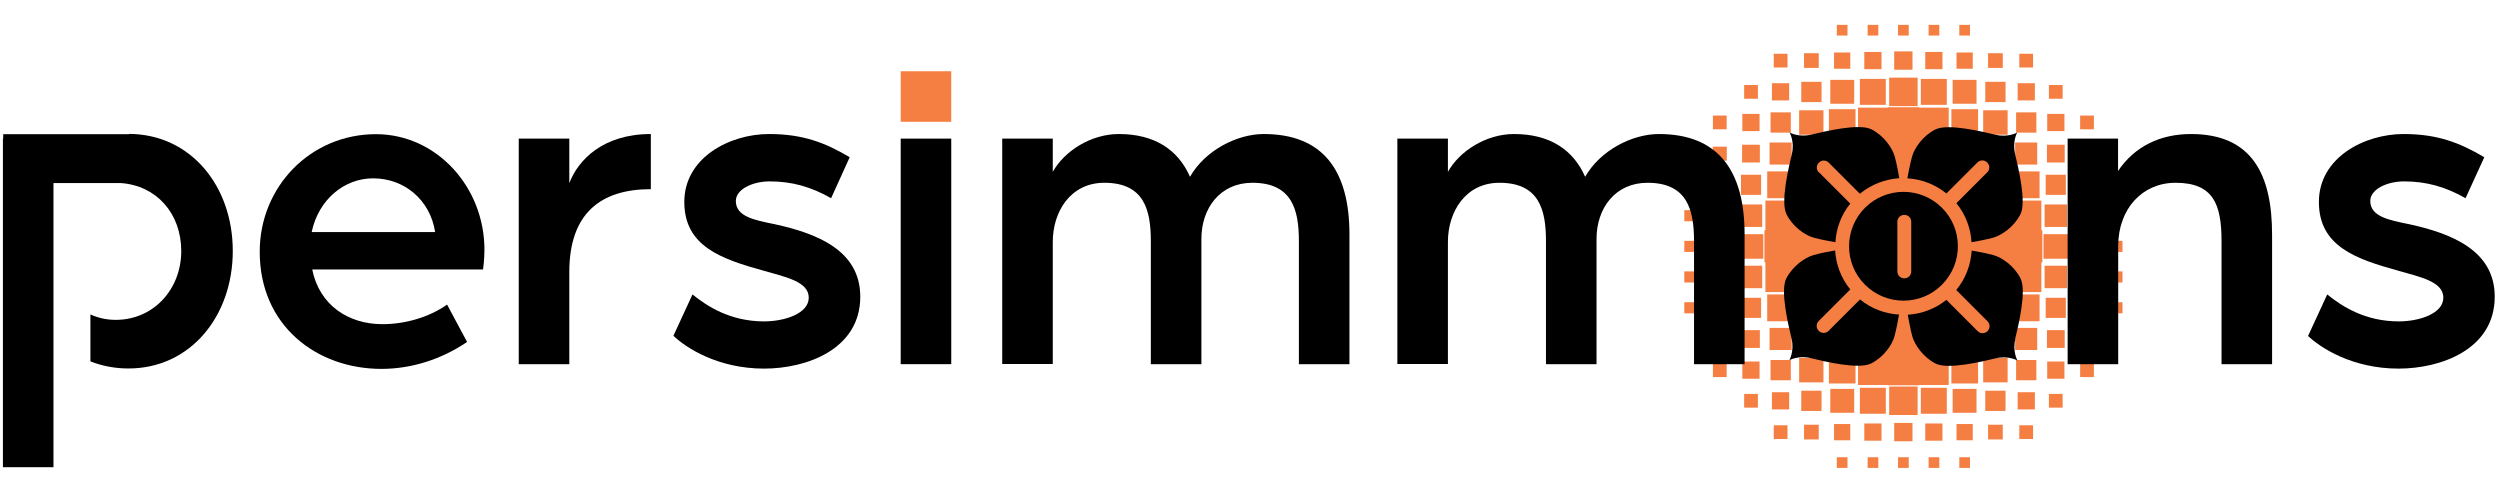 <svg width="180" height="36" viewBox="0 0 180 36" fill="none" xmlns="http://www.w3.org/2000/svg">
<path d="M133.6 7.86H131.68V9.78H133.6V7.86Z" fill="#F57F42"/>
<path d="M131.289 7.94H129.539V9.7H131.289V7.94Z" fill="#F57F42"/>
<path d="M128.939 8.09H127.479V9.55H128.939V8.09Z" fill="#F57F42"/>
<path d="M126.689 8.2H125.449V9.44H126.689V8.2Z" fill="#F57F42"/>
<path d="M124.319 8.32H123.329V9.31H124.319V8.32Z" fill="#F57F42"/>
<path d="M138.07 5.59H136.02V7.64H138.07V5.59Z" fill="#F57F42"/>
<path d="M135.779 5.68H133.909V7.55H135.779V5.68Z" fill="#F57F42"/>
<path d="M133.5 5.75H131.78V7.47H133.5V5.75Z" fill="#F57F42"/>
<path d="M131.15 5.89H129.69V7.35H131.15V5.89Z" fill="#F57F42"/>
<path d="M128.819 5.99H127.579V7.23H128.819V5.99Z" fill="#F57F42"/>
<path d="M126.569 6.12H125.579V7.11H126.569V6.12Z" fill="#F57F42"/>
<path d="M130.95 3.83H129.89V4.89H130.95V3.83Z" fill="#F57F42"/>
<path d="M128.7 3.87H127.71V4.86H128.7V3.87Z" fill="#F57F42"/>
<path d="M133.22 3.78H132.05V4.95H133.22V3.78Z" fill="#F57F42"/>
<path d="M135.469 3.74H134.229V4.98H135.469V3.74Z" fill="#F57F42"/>
<path d="M137.7 3.7H136.38V5.02H137.7V3.7Z" fill="#F57F42"/>
<path d="M135.239 1.79H134.469V2.56H135.239V1.79Z" fill="#F57F42"/>
<path d="M137.429 1.79H136.659V2.56H137.429V1.79Z" fill="#F57F42"/>
<path d="M128.999 10.26H127.409V11.85H128.999V10.26Z" fill="#F57F42"/>
<path d="M126.71 10.42H125.43V11.7H126.71V10.42Z" fill="#F57F42"/>
<path d="M124.33 10.56H123.32V11.57H124.33V10.56Z" fill="#F57F42"/>
<path d="M129.169 12.34H127.239V14.27H129.169V12.34Z" fill="#F57F42"/>
<path d="M126.799 12.58H125.349V14.03H126.799V12.58Z" fill="#F57F42"/>
<path d="M124.39 12.73H123.25V13.87H124.39V12.73Z" fill="#F57F42"/>
<path d="M122.07 12.9H121.27V13.7H122.07V12.9Z" fill="#F57F42"/>
<path d="M126.88 14.72H125.26V16.34H126.88V14.72Z" fill="#F57F42"/>
<path d="M124.39 14.96H123.25V16.1H124.39V14.96Z" fill="#F57F42"/>
<path d="M122.07 15.13H121.27V15.93H122.07V15.13Z" fill="#F57F42"/>
<path d="M126.96 16.86H125.19V18.63H126.96V16.86Z" fill="#F57F42"/>
<path d="M124.439 17.12H123.199V18.36H124.439V17.12Z" fill="#F57F42"/>
<path d="M122.07 17.34H121.27V18.14H122.07V17.34Z" fill="#F57F42"/>
<path d="M133.02 1.79H132.25V2.56H133.02V1.79Z" fill="#F57F42"/>
<path d="M142.42 7.86H140.5V9.78H142.42V7.86Z" fill="#F57F42"/>
<path d="M144.549 7.94H142.789V9.7H144.549V7.94Z" fill="#F57F42"/>
<path d="M146.619 8.09H145.159V9.55H146.619V8.09Z" fill="#F57F42"/>
<path d="M148.64 8.2H147.4V9.44H148.64V8.2Z" fill="#F57F42"/>
<path d="M150.76 8.32H149.77V9.31H150.76V8.32Z" fill="#F57F42"/>
<path d="M140.17 5.68H138.3V7.55H140.17V5.68Z" fill="#F57F42"/>
<path d="M142.31 5.75H140.59V7.47H142.31V5.75Z" fill="#F57F42"/>
<path d="M144.4 5.89H142.94V7.35H144.4V5.89Z" fill="#F57F42"/>
<path d="M146.51 5.99H145.27V7.23H146.51V5.99Z" fill="#F57F42"/>
<path d="M148.51 6.12H147.52V7.11H148.51V6.12Z" fill="#F57F42"/>
<path d="M144.2 3.83H143.14V4.89H144.2V3.83Z" fill="#F57F42"/>
<path d="M146.38 3.87H145.39V4.86H146.38V3.87Z" fill="#F57F42"/>
<path d="M142.039 3.78H140.869V4.95H142.039V3.78Z" fill="#F57F42"/>
<path d="M139.859 3.74H138.619V4.98H139.859V3.74Z" fill="#F57F42"/>
<path d="M139.63 1.79H138.859V2.56H139.63V1.79Z" fill="#F57F42"/>
<path d="M146.68 10.26H145.09V11.85H146.68V10.26Z" fill="#F57F42"/>
<path d="M148.66 10.42H147.38V11.7H148.66V10.42Z" fill="#F57F42"/>
<path d="M150.77 10.56H149.76V11.57H150.77V10.56Z" fill="#F57F42"/>
<path d="M146.85 12.34H144.92V14.27H146.85V12.34Z" fill="#F57F42"/>
<path d="M148.739 12.58H147.289V14.03H148.739V12.58Z" fill="#F57F42"/>
<path d="M150.839 12.73H149.699V13.87H150.839V12.73Z" fill="#F57F42"/>
<path d="M152.82 12.9H152.02V13.7H152.82V12.9Z" fill="#F57F42"/>
<path d="M148.83 14.72H147.21V16.34H148.83V14.72Z" fill="#F57F42"/>
<path d="M150.839 14.96H149.699V16.1H150.839V14.96Z" fill="#F57F42"/>
<path d="M152.82 15.13H152.02V15.93H152.82V15.13Z" fill="#F57F42"/>
<path d="M148.9 16.86H147.13V18.63H148.9V16.86Z" fill="#F57F42"/>
<path d="M150.89 17.12H149.65V18.36H150.89V17.12Z" fill="#F57F42"/>
<path d="M152.82 17.34H152.02V18.14H152.82V17.34Z" fill="#F57F42"/>
<path d="M146.979 14.44H144.829V14.37H144.789V12.18H144.639V10.09H142.589V9.93H140.429V9.87H140.309V7.75H138.169V7.72H135.919V7.75H133.779V9.87H133.659V9.93H131.509V10.09H129.449V12.18H129.299V14.37H129.259V14.44H127.109V16.58H127.039V16.6V18.87V18.89H127.109V21.03H129.259V21.1H129.299V23.29H129.449V25.38H131.509V25.54H133.659V25.6H133.779V27.72H135.919V27.74H138.169V27.72H140.309V25.6H140.429V25.54H142.589V25.38H144.639V23.29H144.789V21.1H144.829V21.03H146.979V18.89H147.049V18.87V16.6V16.58H146.979V14.44Z" fill="#F57F42"/>
<path d="M141.84 1.79H141.07V2.56H141.84V1.79Z" fill="#F57F42"/>
<path d="M133.6 25.69H131.68V27.61H133.6V25.69Z" fill="#F57F42"/>
<path d="M131.289 25.77H129.539V27.53H131.289V25.77Z" fill="#F57F42"/>
<path d="M128.939 25.92H127.479V27.38H128.939V25.92Z" fill="#F57F42"/>
<path d="M126.689 26.03H125.449V27.27H126.689V26.03Z" fill="#F57F42"/>
<path d="M124.319 26.16H123.329V27.15H124.319V26.16Z" fill="#F57F42"/>
<path d="M138.07 27.83H136.02V29.88H138.07V27.83Z" fill="#F57F42"/>
<path d="M135.779 27.92H133.909V29.79H135.779V27.92Z" fill="#F57F42"/>
<path d="M133.5 28H131.78V29.72H133.5V28Z" fill="#F57F42"/>
<path d="M131.15 28.13H129.69V29.59H131.15V28.13Z" fill="#F57F42"/>
<path d="M128.819 28.24H127.579V29.48H128.819V28.24Z" fill="#F57F42"/>
<path d="M126.569 28.36H125.579V29.35H126.569V28.36Z" fill="#F57F42"/>
<path d="M130.95 30.58H129.89V31.64H130.95V30.58Z" fill="#F57F42"/>
<path d="M128.7 30.62H127.71V31.61H128.7V30.62Z" fill="#F57F42"/>
<path d="M133.22 30.53H132.05V31.7H133.22V30.53Z" fill="#F57F42"/>
<path d="M135.469 30.49H134.229V31.73H135.469V30.49Z" fill="#F57F42"/>
<path d="M137.7 30.45H136.38V31.77H137.7V30.45Z" fill="#F57F42"/>
<path d="M135.239 32.92H134.469V33.69H135.239V32.92Z" fill="#F57F42"/>
<path d="M137.429 32.92H136.659V33.69H137.429V32.92Z" fill="#F57F42"/>
<path d="M128.999 23.61H127.409V25.2H128.999V23.61Z" fill="#F57F42"/>
<path d="M126.71 23.77H125.43V25.05H126.71V23.77Z" fill="#F57F42"/>
<path d="M124.33 23.9H123.32V24.91H124.33V23.9Z" fill="#F57F42"/>
<path d="M129.169 21.2H127.239V23.13H129.169V21.2Z" fill="#F57F42"/>
<path d="M126.799 21.44H125.349V22.89H126.799V21.44Z" fill="#F57F42"/>
<path d="M124.39 21.6H123.25V22.74H124.39V21.6Z" fill="#F57F42"/>
<path d="M122.07 21.76H121.27V22.56H122.07V21.76Z" fill="#F57F42"/>
<path d="M126.88 19.13H125.26V20.75H126.88V19.13Z" fill="#F57F42"/>
<path d="M124.39 19.37H123.25V20.51H124.39V19.37Z" fill="#F57F42"/>
<path d="M122.07 19.54H121.27V20.34H122.07V19.54Z" fill="#F57F42"/>
<path d="M133.02 32.92H132.25V33.69H133.02V32.92Z" fill="#F57F42"/>
<path d="M142.42 25.69H140.5V27.61H142.42V25.69Z" fill="#F57F42"/>
<path d="M144.549 25.77H142.789V27.53H144.549V25.77Z" fill="#F57F42"/>
<path d="M146.619 25.92H145.159V27.38H146.619V25.92Z" fill="#F57F42"/>
<path d="M148.64 26.03H147.4V27.27H148.64V26.03Z" fill="#F57F42"/>
<path d="M150.76 26.16H149.77V27.15H150.76V26.16Z" fill="#F57F42"/>
<path d="M140.17 27.92H138.3V29.79H140.17V27.92Z" fill="#F57F42"/>
<path d="M142.31 28H140.59V29.72H142.31V28Z" fill="#F57F42"/>
<path d="M144.4 28.13H142.94V29.59H144.4V28.13Z" fill="#F57F42"/>
<path d="M146.51 28.24H145.27V29.48H146.51V28.24Z" fill="#F57F42"/>
<path d="M148.51 28.36H147.52V29.35H148.51V28.36Z" fill="#F57F42"/>
<path d="M144.2 30.58H143.14V31.64H144.2V30.58Z" fill="#F57F42"/>
<path d="M146.38 30.62H145.39V31.61H146.38V30.62Z" fill="#F57F42"/>
<path d="M142.039 30.53H140.869V31.7H142.039V30.53Z" fill="#F57F42"/>
<path d="M139.859 30.49H138.619V31.73H139.859V30.49Z" fill="#F57F42"/>
<path d="M139.63 32.92H138.859V33.69H139.63V32.92Z" fill="#F57F42"/>
<path d="M146.68 23.61H145.09V25.2H146.68V23.61Z" fill="#F57F42"/>
<path d="M148.66 23.77H147.38V25.05H148.66V23.77Z" fill="#F57F42"/>
<path d="M150.77 23.9H149.76V24.91H150.77V23.9Z" fill="#F57F42"/>
<path d="M146.85 21.2H144.92V23.13H146.85V21.2Z" fill="#F57F42"/>
<path d="M148.739 21.44H147.289V22.89H148.739V21.44Z" fill="#F57F42"/>
<path d="M150.839 21.6H149.699V22.74H150.839V21.6Z" fill="#F57F42"/>
<path d="M152.82 21.76H152.02V22.56H152.82V21.76Z" fill="#F57F42"/>
<path d="M148.83 19.13H147.21V20.75H148.83V19.13Z" fill="#F57F42"/>
<path d="M150.839 19.37H149.699V20.51H150.839V19.37Z" fill="#F57F42"/>
<path d="M152.82 19.54H152.02V20.34H152.82V19.54Z" fill="#F57F42"/>
<path d="M141.84 32.92H141.07V33.69H141.84V32.92Z" fill="#F57F42"/>
<path d="M130.96 12.42C130.76 12.22 130.76 11.91 130.96 11.71C131.16 11.51 131.47 11.51 131.67 11.71L133.91 13.95C134.74 13.27 135.74 12.9 136.75 12.83C136.7 12.54 136.56 11.76 136.42 11.26C136.24 10.64 135.63 9.76 134.74 9.31C133.84 8.86 131.35 9.47 130.42 9.69C129.49 9.91 128.85 9.54 128.85 9.54C128.85 9.54 129.23 10.18 129.01 11.11C128.79 12.04 128.18 14.53 128.63 15.43C129.08 16.33 129.96 16.94 130.58 17.11C131.08 17.25 131.86 17.39 132.15 17.44C132.21 16.45 132.56 15.47 133.22 14.66L130.98 12.42H130.96Z" fill="black"/>
<path d="M142.37 11.7C142.57 11.5 142.88 11.5 143.08 11.7C143.28 11.9 143.28 12.21 143.08 12.41L140.86 14.63C141.53 15.45 141.89 16.44 141.95 17.44C142.24 17.39 143.02 17.25 143.52 17.11C144.14 16.93 145.02 16.32 145.47 15.43C145.92 14.53 145.31 12.04 145.09 11.11C144.87 10.18 145.24 9.54 145.24 9.54C145.24 9.54 144.6 9.92 143.67 9.7C142.74 9.48 140.25 8.87 139.35 9.32C138.45 9.77 137.84 10.65 137.67 11.27C137.53 11.77 137.38 12.55 137.33 12.84C138.33 12.9 139.32 13.26 140.14 13.93L142.36 11.71L142.37 11.7Z" fill="black"/>
<path d="M131.66 23.82C131.46 24.02 131.15 24.02 130.95 23.82C130.75 23.62 130.75 23.31 130.95 23.11L133.22 20.84C132.55 20.02 132.19 19.03 132.13 18.03C131.84 18.08 131.06 18.22 130.56 18.37C129.94 18.55 129.07 19.16 128.61 20.05C128.16 20.95 128.77 23.44 128.99 24.37C129.21 25.3 128.83 25.94 128.83 25.94C128.83 25.94 129.47 25.56 130.4 25.79C131.33 26.02 133.82 26.62 134.72 26.17C135.62 25.72 136.23 24.84 136.4 24.22C136.54 23.72 136.68 22.95 136.73 22.65C135.73 22.59 134.74 22.23 133.92 21.56L131.65 23.83L131.66 23.82Z" fill="black"/>
<path d="M145.1 24.37C145.32 23.44 145.93 20.95 145.48 20.05C145.03 19.15 144.15 18.54 143.53 18.37C143.03 18.23 142.25 18.09 141.96 18.04C141.9 19.06 141.53 20.06 140.85 20.88L143.1 23.13C143.3 23.33 143.3 23.64 143.1 23.84C142.9 24.04 142.59 24.04 142.39 23.84L140.14 21.59C139.33 22.24 138.35 22.6 137.36 22.66C137.41 22.95 137.55 23.73 137.69 24.23C137.87 24.85 138.48 25.73 139.37 26.18C140.27 26.63 142.76 26.02 143.69 25.8C144.62 25.58 145.26 25.96 145.26 25.96C145.26 25.96 144.88 25.32 145.11 24.39L145.1 24.37Z" fill="black"/>
<path d="M139.82 14.96C138.29 13.43 135.81 13.43 134.28 14.96C132.75 16.49 132.75 18.98 134.28 20.5C135.81 22.03 138.3 22.03 139.82 20.5C141.35 18.97 141.35 16.48 139.82 14.96ZM137.61 19.54C137.61 19.82 137.39 20.04 137.11 20.04C136.83 20.04 136.61 19.82 136.61 19.54V15.97C136.61 15.69 136.83 15.47 137.11 15.47C137.39 15.47 137.61 15.69 137.61 15.97V19.54Z" fill="black"/>
<path d="M68.49 5.13H64.85V8.77H68.49V5.13Z" fill="#F57F42"/>
<path d="M18.7 18.12C18.7 13.46 22.34 9.66 27.07 9.66C31.4 9.66 34.88 13.43 34.88 17.99C34.88 18.68 34.78 19.4 34.78 19.4H22.48C23 21.99 25.1 23.34 27.53 23.34C29.17 23.34 30.88 22.85 32.19 21.93L33.63 24.62C31.79 25.87 29.63 26.56 27.46 26.56C22.83 26.56 18.7 23.48 18.7 18.13V18.12ZM31.33 16.71C30.97 14.38 29.1 12.84 26.87 12.84C24.77 12.84 22.93 14.38 22.44 16.71H31.33Z" fill="black"/>
<path d="M37.35 9.98H40.99V13.19C41.61 11.55 43.38 9.65 46.86 9.65V13.62C43.28 13.62 40.99 15.33 40.99 19.59V26.22H37.35V9.98Z" fill="black"/>
<path d="M48.48 24.19L49.859 21.2C50.91 22.05 52.58 23.14 55.01 23.14C56.489 23.14 58.23 22.58 58.23 21.43C58.23 20.28 56.59 19.95 54.98 19.49C51.9 18.64 49.27 17.72 49.27 14.54C49.27 11.36 52.52 9.65 55.37 9.65C57.8 9.65 59.41 10.27 61.179 11.32L59.84 14.27C58.4 13.45 57.02 13.06 55.41 13.06C54.2 13.06 52.98 13.62 52.98 14.47C52.98 15.59 54.319 15.85 55.77 16.14C58.789 16.8 61.94 18.01 61.94 21.36C61.94 25.17 58.039 26.54 55.02 26.54C51.669 26.54 49.38 25.03 48.489 24.18L48.48 24.19Z" fill="black"/>
<path d="M68.49 9.98H64.85V26.22H68.49V9.98Z" fill="black"/>
<path d="M72.16 9.98H75.8V12.37C76.65 10.86 78.56 9.65 80.56 9.65C83.12 9.65 84.82 10.77 85.68 12.73C86.76 10.83 89.06 9.65 90.99 9.65C95.25 9.65 97.16 12.27 97.16 16.87V26.22H93.52V17.36C93.52 15.1 93.03 13.16 90.17 13.16C87.84 13.16 86.5 15 86.5 17.2V26.22H82.86V17.36C82.86 15.1 82.37 13.16 79.51 13.16C77.08 13.16 75.8 15.23 75.8 17.42V26.21H72.16V9.98Z" fill="black"/>
<path d="M100.61 9.98H104.25V12.37C105.1 10.86 107.01 9.65 109.01 9.65C111.57 9.65 113.27 10.77 114.13 12.73C115.21 10.83 117.51 9.65 119.44 9.65C123.7 9.65 125.61 12.27 125.61 16.87V26.22H121.97V17.36C121.97 15.1 121.48 13.16 118.62 13.16C116.29 13.16 114.95 15 114.95 17.2V26.22H111.31V17.36C111.31 15.1 110.82 13.16 107.96 13.16C105.53 13.16 104.25 15.23 104.25 17.42V26.21H100.61V9.98Z" fill="black"/>
<path d="M148.86 9.98H152.5V12.31C153.71 10.51 155.58 9.65 157.75 9.65C162.15 9.65 163.59 12.57 163.59 16.9V26.22H159.95V17.36C159.95 14.7 159.36 13.16 156.64 13.16C154.25 13.16 152.51 15.03 152.51 17.72V26.22H148.87V9.98H148.86Z" fill="black"/>
<path d="M166.18 24.19L167.56 21.2C168.61 22.05 170.28 23.14 172.71 23.14C174.19 23.14 175.92 22.58 175.92 21.43C175.92 20.28 174.28 19.95 172.67 19.49C169.59 18.64 166.96 17.72 166.96 14.54C166.96 11.36 170.21 9.65 173.06 9.65C175.49 9.65 177.09 10.27 178.87 11.32L177.52 14.27C176.08 13.45 174.7 13.06 173.09 13.06C171.88 13.06 170.66 13.62 170.66 14.47C170.66 15.59 172.01 15.85 173.45 16.14C176.47 16.8 179.62 18.01 179.62 21.36C179.62 25.17 175.72 26.54 172.7 26.54C169.35 26.54 167.06 25.03 166.17 24.18L166.18 24.19Z" fill="black"/>
<path d="M9.3 9.66H9.28C9.28 9.66 9.28 9.66 9.27 9.66C9.27 9.66 9.27 9.66 9.26 9.66H0.23V9.99H0.21V33.64H3.85V24.16V18.29C3.85 18.22 3.85 18.15 3.85 18.08C3.85 18.01 3.85 17.94 3.85 17.88V13.18H8.7C11.26 13.36 13.05 15.36 13.05 18.08C13.05 20.8 11.08 23.03 8.33 23.03C7.67 23.03 7.06 22.89 6.51 22.64V26.02C7.35 26.35 8.27 26.53 9.25 26.53C13.71 26.53 16.76 22.76 16.76 18.07C16.76 13.38 13.72 9.66 9.28 9.64L9.3 9.66Z" fill="black"/>
</svg>
